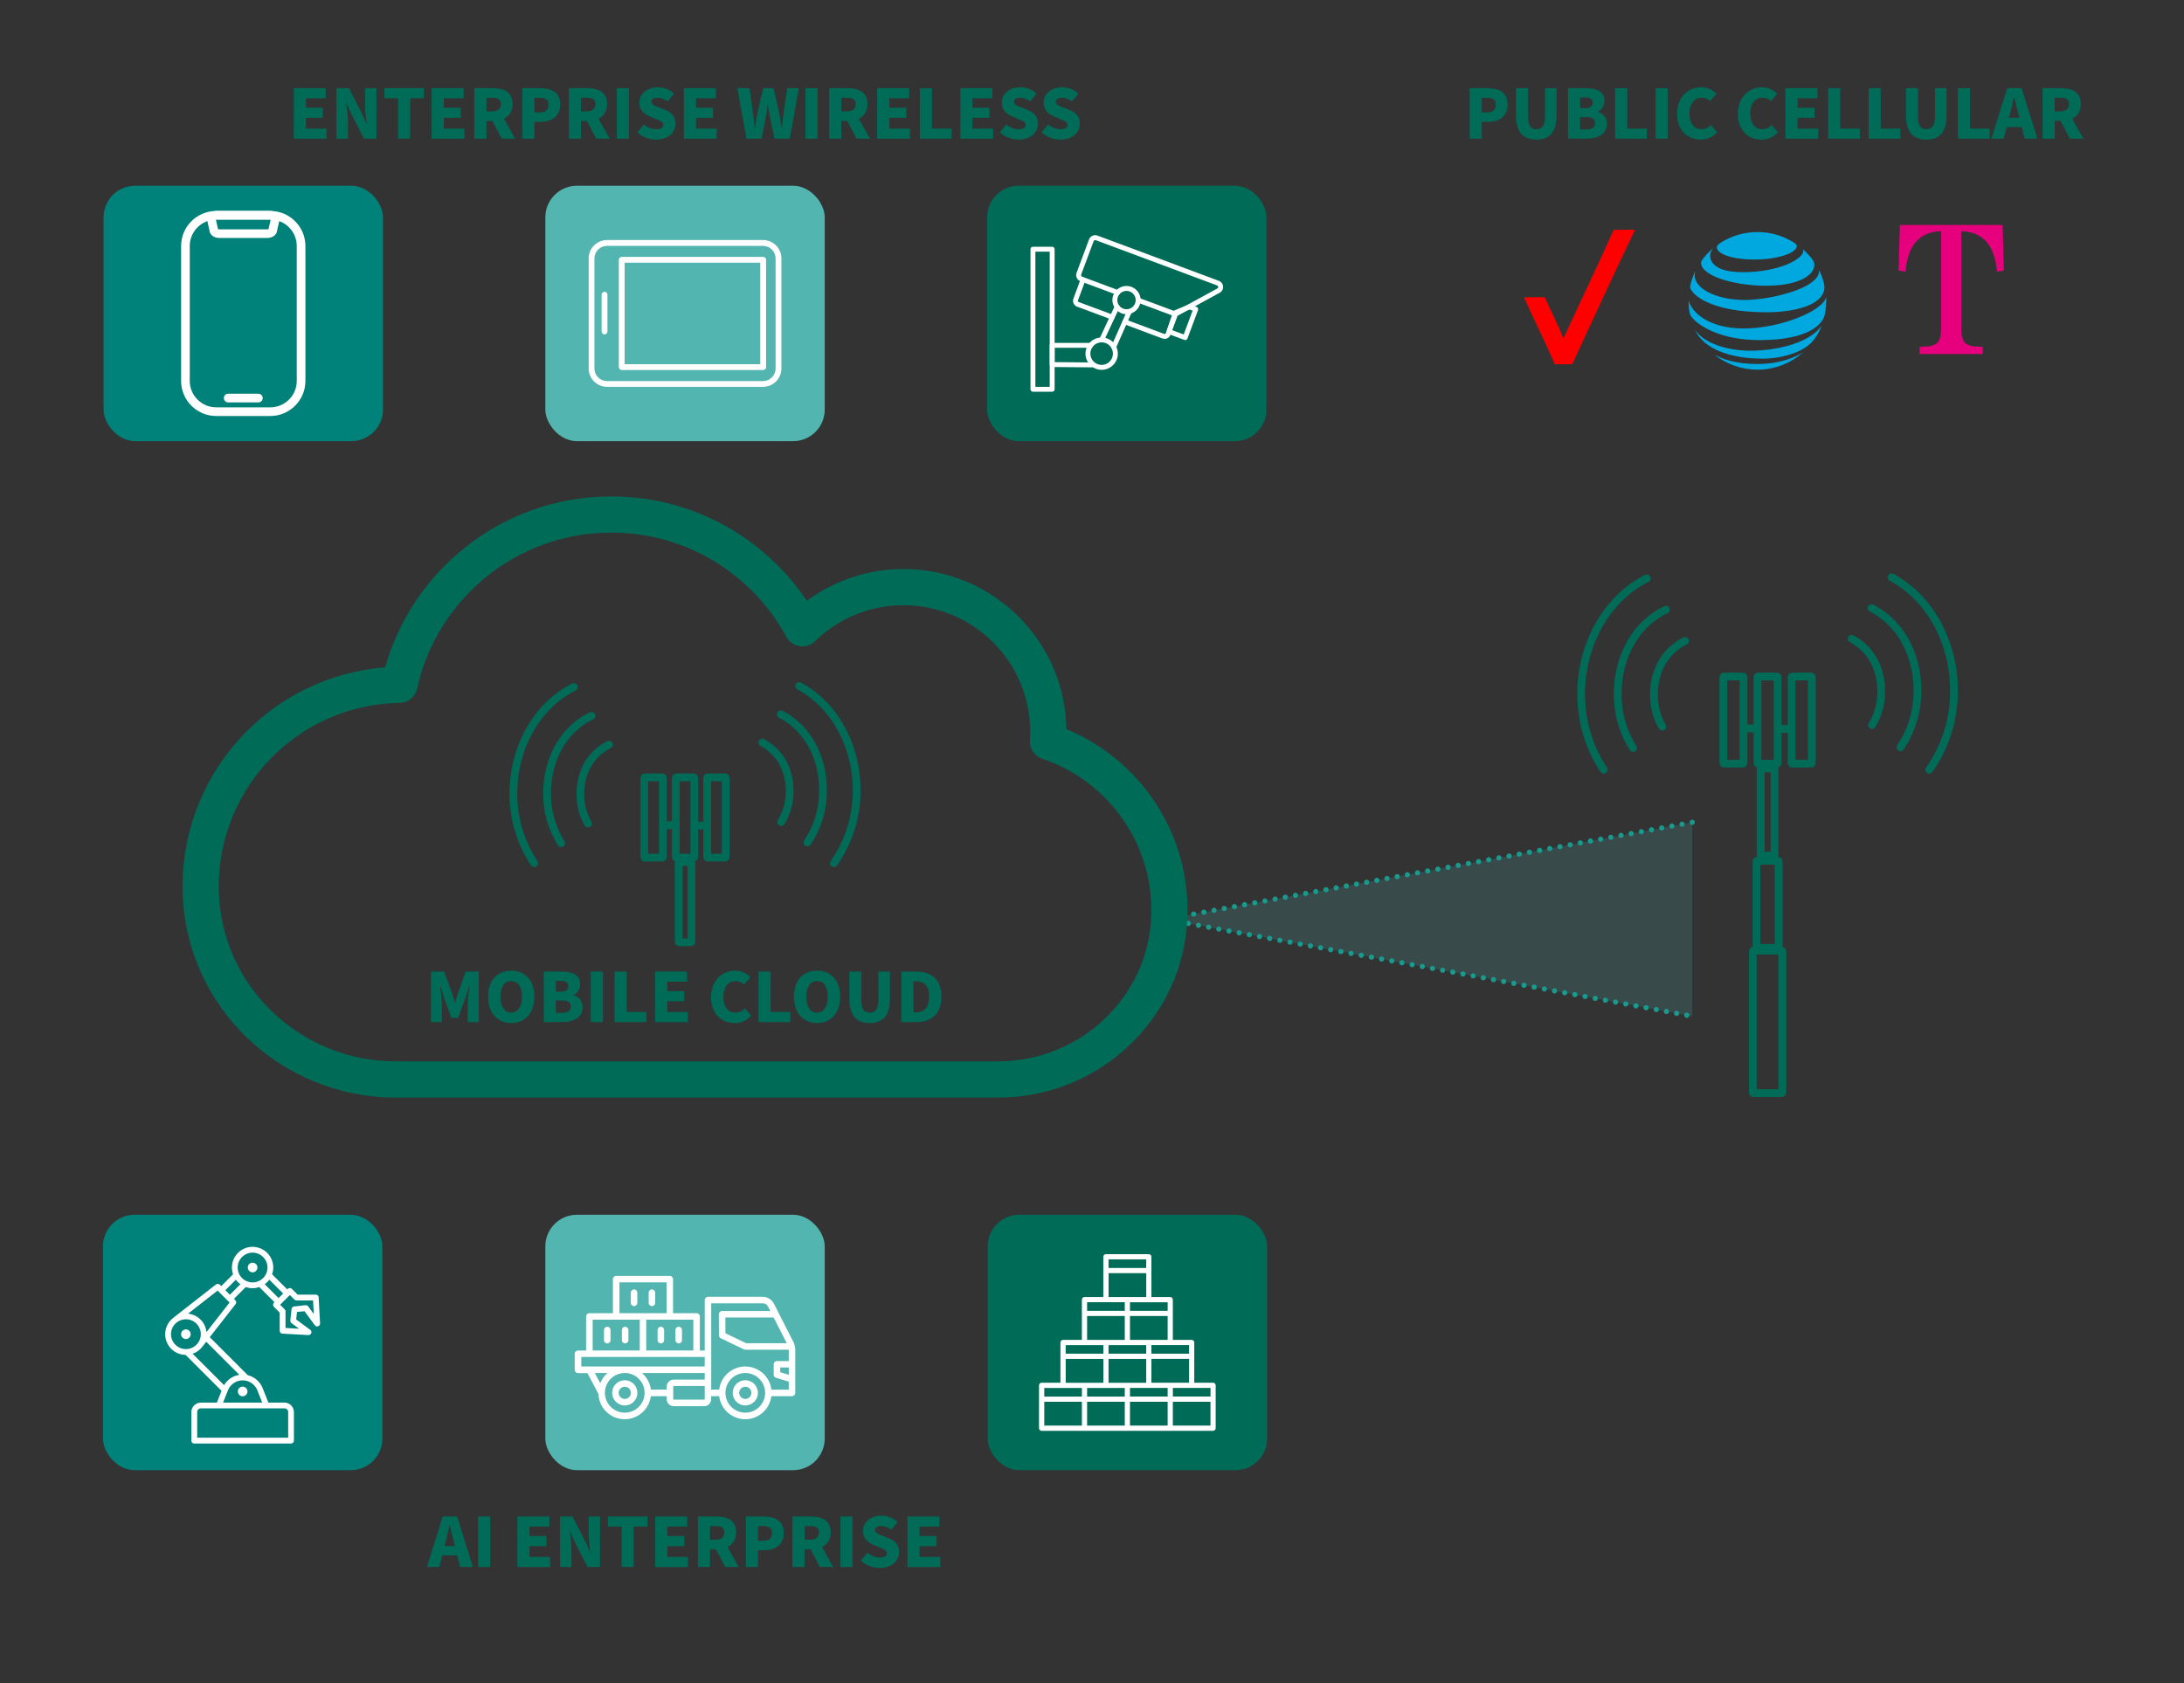 <svg xmlns="http://www.w3.org/2000/svg" id="Layer_1" viewBox="0 0 643.95 496.44"><rect x="0" y="0" width="643.95" height="496.44" fill="#333333" stroke="none"/><defs><style>.cls-1{stroke-width:2.29px;}.cls-1,.cls-2,.cls-3{stroke-linecap:round;stroke-linejoin:round;}.cls-1,.cls-3{fill:none;stroke:#006b57;}.cls-4{fill:#006b57;}.cls-4,.cls-5,.cls-6,.cls-7,.cls-8,.cls-9,.cls-10{stroke-width:0px;}.cls-5{fill:#00a8e0;}.cls-6{fill:#52b5af;}.cls-2{fill:rgba(82,181,175,.18);stroke:#179b8e;stroke-dasharray:0 3.05;stroke-width:1.53px;}.cls-3{stroke-width:10.68px;}.cls-7{fill:#00817a;}.cls-8{fill:red;}.cls-9{fill:#fff;}.cls-10{fill:#e6007e;}</style></defs><polyline class="cls-2" points="498.95 242.52 343.67 271.11 498.95 299.7"></polyline><path class="cls-3" d="M344.8,268.48c0,.48,0,.97-.02,1.45-.73,27.07-23.36,48.43-50.44,48.43H116.65c-30.97,0-56.74-24.51-57.47-55.47-.01-.48-.02-.95-.02-1.43,0-32.57,26.16-59.02,58.61-59.5,6.28-28.72,31.87-50.22,62.49-50.22,24.33,0,45.48,13.58,56.3,33.57,7.69-7.52,18.22-12.15,29.83-12.15,23.59,0,42.71,19.12,42.71,42.71,0,.96-.03,1.91-.09,2.85,20.81,6.97,35.8,26.62,35.8,49.77Z"></path><path class="cls-4" d="M86.62,26h9.43v2.98h-5.86v2.79h5.01v2.98h-5.01v3.18h6.09v2.98h-9.66v-14.9Z"></path><path class="cls-4" d="M99.21,26h3.68l3.66,7.14c.53,1.01,1.01,2.2,1.46,3.36h.09c-.18-1.6-.46-3.73-.46-5.49v-5.01h3.36v14.9h-3.66l-3.69-7.14c-.5-1.01-.98-2.2-1.44-3.36h-.09c.18,1.65.46,3.71.46,5.49v5.01h-3.39v-14.9Z"></path><path class="cls-4" d="M117.38,28.98h-4.05v-2.98h11.65v2.98h-4.05v11.92h-3.55v-11.92Z"></path><path class="cls-4" d="M127.27,26h9.43v2.98h-5.86v2.79h5.01v2.98h-5.01v3.18h6.09v2.98h-9.66v-14.9Z"></path><path class="cls-4" d="M139.86,26h5.47c3.16,0,5.81,1.1,5.81,4.69,0,2.17-1.03,3.57-2.56,4.3l3.32,5.91h-3.98l-2.75-5.24h-1.74v5.24h-3.57v-14.9ZM145.05,32.85c1.69,0,2.61-.73,2.61-2.15s-.92-1.88-2.61-1.88h-1.62v4.03h1.62Z"></path><path class="cls-4" d="M154,26h5.24c3.27,0,5.95,1.17,5.95,4.83s-2.72,5.13-5.86,5.13h-1.76v4.94h-3.57v-14.9ZM159.13,33.15c1.76,0,2.59-.82,2.59-2.31s-.94-2.01-2.68-2.01h-1.46v4.33h1.56Z"></path><path class="cls-4" d="M167.73,26h5.47c3.16,0,5.81,1.1,5.81,4.69,0,2.17-1.03,3.57-2.56,4.3l3.32,5.91h-3.98l-2.75-5.24h-1.74v5.24h-3.57v-14.9ZM172.93,32.85c1.69,0,2.61-.73,2.61-2.15s-.92-1.88-2.61-1.88h-1.62v4.03h1.62Z"></path><path class="cls-4" d="M181.87,26h3.57v14.9h-3.57v-14.9Z"></path><path class="cls-4" d="M187.94,39l1.88-2.31c1.05.92,2.49,1.42,3.75,1.42,1.35,0,1.97-.5,1.97-1.3,0-.87-.8-1.14-2.11-1.67l-1.9-.82c-1.58-.62-3.02-1.92-3.02-4.07,0-2.49,2.24-4.51,5.4-4.51,1.79,0,3.55.66,4.83,1.85l-1.85,2.31c-1.01-.71-2.04-1.1-2.98-1.1-1.1,0-1.81.43-1.81,1.21,0,.87.94,1.17,2.27,1.69l1.85.76c1.85.73,2.95,1.97,2.95,4.05,0,2.49-2.08,4.67-5.68,4.67-2.01,0-4.01-.69-5.56-2.17Z"></path><path class="cls-4" d="M201.65,26h9.43v2.98h-5.86v2.79h5.01v2.98h-5.01v3.18h6.09v2.98h-9.66v-14.9Z"></path><path class="cls-4" d="M217.39,26h3.62l.94,6.82c.21,1.58.39,3.14.55,4.76h.09c.27-1.62.57-3.2.87-4.76l1.56-6.82h3.07l1.51,6.82c.3,1.51.6,3.11.87,4.76h.09c.16-1.65.37-3.23.55-4.76l1.01-6.82h3.39l-2.63,14.9h-4.51l-1.35-6.52c-.25-1.17-.41-2.33-.55-3.52h-.09c-.16,1.19-.32,2.36-.57,3.52l-1.28,6.52h-4.44l-2.68-14.9Z"></path><path class="cls-4" d="M237.49,26h3.57v14.9h-3.57v-14.9Z"></path><path class="cls-4" d="M244.49,26h5.47c3.16,0,5.81,1.1,5.81,4.69,0,2.17-1.03,3.57-2.56,4.3l3.32,5.91h-3.98l-2.75-5.24h-1.74v5.24h-3.57v-14.9ZM249.68,32.85c1.69,0,2.61-.73,2.61-2.15s-.92-1.88-2.61-1.88h-1.62v4.03h1.62Z"></path><path class="cls-4" d="M258.63,26h9.43v2.98h-5.86v2.79h5.01v2.98h-5.01v3.18h6.09v2.98h-9.66v-14.9Z"></path><path class="cls-4" d="M271.22,26h3.57v11.92h5.79v2.98h-9.36v-14.9Z"></path><path class="cls-4" d="M283.16,26h9.43v2.98h-5.86v2.79h5.01v2.98h-5.01v3.18h6.09v2.98h-9.66v-14.9Z"></path><path class="cls-4" d="M294.81,39l1.88-2.31c1.05.92,2.49,1.42,3.75,1.42,1.35,0,1.97-.5,1.97-1.3,0-.87-.8-1.14-2.11-1.67l-1.9-.82c-1.58-.62-3.02-1.92-3.02-4.07,0-2.49,2.24-4.51,5.4-4.51,1.79,0,3.55.66,4.83,1.85l-1.85,2.31c-1.01-.71-2.04-1.1-2.98-1.1-1.1,0-1.81.43-1.81,1.21,0,.87.94,1.17,2.27,1.69l1.85.76c1.85.73,2.95,1.97,2.95,4.05,0,2.49-2.08,4.67-5.68,4.67-2.01,0-4.01-.69-5.56-2.17Z"></path><path class="cls-4" d="M307.15,39l1.88-2.31c1.05.92,2.5,1.42,3.75,1.42,1.35,0,1.97-.5,1.97-1.3,0-.87-.8-1.14-2.11-1.67l-1.9-.82c-1.58-.62-3.02-1.92-3.02-4.07,0-2.49,2.24-4.51,5.4-4.51,1.79,0,3.55.66,4.83,1.85l-1.85,2.31c-1.01-.71-2.04-1.1-2.98-1.1-1.1,0-1.81.43-1.81,1.21,0,.87.94,1.17,2.27,1.69l1.85.76c1.85.73,2.95,1.97,2.95,4.05,0,2.49-2.08,4.67-5.68,4.67-2.01,0-4.01-.69-5.56-2.17Z"></path><path class="cls-4" d="M130.53,447.25h4.26l4.65,14.9h-3.75l-.87-3.43h-4.42l-.87,3.43h-3.64l4.65-14.9ZM131.08,455.97h3.04l-.32-1.28c-.39-1.46-.78-3.23-1.17-4.78h-.09c-.37,1.56-.76,3.32-1.14,4.78l-.32,1.28Z"></path><path class="cls-4" d="M140.97,447.25h3.57v14.9h-3.57v-14.9Z"></path><path class="cls-4" d="M152.55,447.25h9.43v2.98h-5.86v2.79h5.01v2.98h-5.01v3.18h6.09v2.98h-9.66v-14.9Z"></path><path class="cls-4" d="M165.13,447.25h3.68l3.66,7.14c.53,1.01,1.01,2.2,1.46,3.36h.09c-.18-1.6-.46-3.73-.46-5.49v-5.01h3.36v14.9h-3.66l-3.69-7.14c-.5-1.01-.98-2.2-1.44-3.36h-.09c.18,1.65.46,3.71.46,5.49v5.01h-3.39v-14.9Z"></path><path class="cls-4" d="M183.3,450.23h-4.05v-2.98h11.65v2.98h-4.05v11.92h-3.55v-11.92Z"></path><path class="cls-4" d="M193.19,447.25h9.43v2.98h-5.86v2.79h5.01v2.98h-5.01v3.18h6.09v2.98h-9.66v-14.9Z"></path><path class="cls-4" d="M205.78,447.25h5.47c3.16,0,5.81,1.1,5.81,4.69,0,2.17-1.03,3.57-2.56,4.3l3.32,5.91h-3.98l-2.75-5.24h-1.74v5.24h-3.57v-14.9ZM210.97,454.1c1.69,0,2.61-.73,2.61-2.15s-.92-1.88-2.61-1.88h-1.62v4.03h1.62Z"></path><path class="cls-4" d="M219.92,447.25h5.24c3.27,0,5.95,1.17,5.95,4.83s-2.72,5.13-5.86,5.13h-1.76v4.94h-3.57v-14.9ZM225.05,454.4c1.76,0,2.59-.82,2.59-2.31s-.94-2.01-2.68-2.01h-1.46v4.33h1.56Z"></path><path class="cls-4" d="M233.65,447.25h5.47c3.16,0,5.81,1.1,5.81,4.69,0,2.17-1.03,3.57-2.56,4.3l3.32,5.91h-3.98l-2.75-5.24h-1.74v5.24h-3.57v-14.9ZM238.85,454.1c1.69,0,2.61-.73,2.61-2.15s-.92-1.88-2.61-1.88h-1.62v4.03h1.62Z"></path><path class="cls-4" d="M247.8,447.25h3.57v14.9h-3.57v-14.9Z"></path><path class="cls-4" d="M253.86,460.25l1.88-2.31c1.05.92,2.49,1.42,3.75,1.42,1.35,0,1.97-.5,1.97-1.3,0-.87-.8-1.14-2.11-1.67l-1.9-.82c-1.58-.62-3.02-1.92-3.02-4.07,0-2.49,2.24-4.51,5.4-4.51,1.79,0,3.55.66,4.83,1.85l-1.85,2.31c-1.01-.71-2.04-1.1-2.98-1.1-1.1,0-1.81.43-1.81,1.21,0,.87.94,1.17,2.27,1.69l1.85.76c1.85.73,2.95,1.97,2.95,4.05,0,2.49-2.08,4.67-5.68,4.67-2.01,0-4.01-.69-5.56-2.17Z"></path><path class="cls-4" d="M267.57,447.25h9.43v2.98h-5.86v2.79h5.01v2.98h-5.01v3.18h6.09v2.98h-9.66v-14.9Z"></path><rect class="cls-1" x="519.12" y="226.64" width="4.1" height="25.7" rx=".18" ry=".18"></rect><rect class="cls-1" x="517.9" y="253.86" width="6.54" height="25.7" rx=".18" ry=".18"></rect><rect class="cls-1" x="516.81" y="280.38" width="8.72" height="42" rx=".18" ry=".18"></rect><rect class="cls-1" x="528.26" y="199.52" width="5.95" height="25.7" rx=".18" ry=".18"></rect><rect class="cls-1" x="518.2" y="199.52" width="5.95" height="25.7" rx=".18" ry=".18"></rect><rect class="cls-1" x="508.13" y="199.52" width="5.95" height="25.7" rx=".18" ry=".18"></rect><line class="cls-1" x1="514.57" y1="214.83" x2="518.05" y2="214.83"></line><line class="cls-1" x1="524.51" y1="214.96" x2="527.99" y2="214.96"></line><path class="cls-1" d="M490.11,214.3c-1.35-2.36-2.2-5.05-2.4-7.95-.5-7.27,2.55-14.08,9.12-17.32"></path><path class="cls-1" d="M481.53,220.62c-2.53-3.98-4.13-8.64-4.48-13.67-.78-11.35,4.2-22.37,14.14-27.13"></path><path class="cls-1" d="M472.87,227.01c-3.72-5.6-6.07-12.2-6.57-19.38-1.07-15.49,6.39-30.59,19.25-37.05"></path><path class="cls-1" d="M551.96,213.83c1.41-2.32,2.34-4.99,2.62-7.88.7-7.25-2.15-14.14-8.63-17.57"></path><path class="cls-1" d="M560.35,220.39c2.64-3.91,4.37-8.52,4.86-13.54,1.1-11.33-3.58-22.48-13.39-27.51"></path><path class="cls-1" d="M568.84,227.01c3.87-5.49,6.41-12.03,7.1-19.19,1.5-15.46-5.53-30.76-18.22-37.57"></path><path id="path9" class="cls-5" d="M505.72,104.76c3.44,2.66,7.76,4.26,12.45,4.26,5.13,0,9.8-1.9,13.37-5.03.04-.04.02-.06-.02-.04-1.6,1.07-6.16,3.4-13.35,3.4-6.25,0-10.19-1.39-12.42-2.64-.04-.02-.06.01-.03.04M519.55,105.79c4.99,0,10.48-1.36,13.77-4.06.9-.73,1.75-1.71,2.52-3.03.44-.76.87-1.65,1.22-2.54.02-.04-.01-.06-.04-.02-3.05,4.49-11.89,7.29-21.02,7.29-6.45,0-13.39-2.06-16.11-6-.03-.04-.05-.02-.04.02,2.53,5.38,10.21,8.32,19.7,8.32M514.09,96.87c-10.39,0-15.29-4.84-16.18-8.14-.01-.05-.04-.04-.04,0,0,1.11.11,2.55.3,3.5.09.46.47,1.19,1.02,1.77,2.52,2.62,8.79,6.3,19.65,6.3,14.8,0,18.18-4.93,18.87-6.55.49-1.16.75-3.25.75-5.01,0-.43-.01-.77-.03-1.1,0-.05-.03-.06-.04,0-.74,3.97-13.38,9.24-24.31,9.24M499.83,80.03c-.6,1.18-1.26,3.17-1.45,4.21-.09.44-.05.65.11.98,1.25,2.64,7.54,6.87,22.23,6.87,8.96,0,15.93-2.2,17.05-6.22.21-.74.22-1.52-.05-2.57-.3-1.18-.86-2.55-1.33-3.51-.02-.03-.04-.03-.04.01.18,5.27-14.52,8.67-21.94,8.67-8.03,0-14.73-3.2-14.73-7.24,0-.39.08-.78.18-1.18.01-.04-.02-.04-.04-.01M531.57,73.56c.09.13.13.28.13.47,0,2.25-6.9,6.24-17.88,6.24-8.07,0-9.58-2.99-9.58-4.9,0-.68.26-1.38.84-2.08.03-.04,0-.06-.03-.03-1.05.89-2.01,1.89-2.86,2.97-.4.51-.65.96-.65,1.23,0,3.95,9.89,6.81,19.14,6.81,9.86,0,14.26-3.22,14.26-6.05,0-1.01-.39-1.6-1.4-2.74-.65-.74-1.27-1.35-1.93-1.95-.03-.03-.05,0-.03.03M528.55,71.3c-3.04-1.82-6.57-2.86-10.38-2.86s-7.47,1.07-10.53,2.95c-.92.56-1.43,1.02-1.43,1.6,0,1.71,4,3.55,11.1,3.55s12.47-2.02,12.47-3.96c0-.46-.4-.79-1.22-1.28"></path><path class="cls-8" d="M475.79,67.83c2.1-.11,4.2-.11,6.3-.06-6.3,13.16-12.39,26.44-18.53,39.65h-5.14c-2.82-6.64-6.14-13.11-9.07-19.74,2.05-.06,4.09-.06,6.14,0,1.77,4.09,3.87,8.02,5.48,12.11,4.92-10.67,10.01-21.29,14.82-31.97Z"></path><path class="cls-10" d="M578.25,96.26c0,2.45.36,4.04,1.08,4.78.61.62,1.64,1.01,3.1,1.16.43.04,1.17.05,2.2.05v2.15h-18.62v-2.15c1.49,0,2.6-.07,3.31-.22,1.44-.31,2.35-1.14,2.73-2.52.19-.72.29-1.8.29-3.25v-28.09c-3.16.09-5.63,1.14-7.42,3.14-1.69,1.92-2.73,4.85-3.1,8.81l-2.02-.34.38-13.43h30.28l.38,13.43-2.01.34c-.38-3.96-1.42-6.89-3.12-8.81-1.79-2-4.28-3.05-7.45-3.14v28.09h0Z"></path><rect class="cls-1" x="200.1" y="254.24" width="3.77" height="23.66" rx=".18" ry=".18"></rect><rect class="cls-1" x="208.51" y="229.26" width="5.47" height="23.66" rx=".18" ry=".18"></rect><rect class="cls-1" x="199.24" y="229.26" width="5.47" height="23.66" rx=".18" ry=".18"></rect><rect class="cls-1" x="189.98" y="229.26" width="5.47" height="23.66" rx=".18" ry=".18"></rect><line class="cls-1" x1="195.91" y1="243.36" x2="199.11" y2="243.36"></line><line class="cls-1" x1="205.06" y1="243.48" x2="208.26" y2="243.48"></line><path class="cls-1" d="M173.38,242.88c-1.24-2.17-2.03-4.65-2.21-7.32-.46-6.69,2.34-12.96,8.39-15.95"></path><path class="cls-1" d="M165.49,248.69c-2.33-3.67-3.8-7.95-4.12-12.59-.72-10.45,3.87-20.6,13.02-24.98"></path><path class="cls-1" d="M157.51,254.57c-3.42-5.15-5.59-11.23-6.05-17.84-.98-14.26,5.88-28.16,17.73-34.11"></path><path class="cls-1" d="M230.33,242.44c1.3-2.14,2.15-4.6,2.41-7.25.65-6.68-1.98-13.02-7.95-16.17"></path><path class="cls-1" d="M238.06,248.47c2.43-3.6,4.02-7.84,4.47-12.47,1.01-10.43-3.29-20.7-12.32-25.33"></path><path class="cls-1" d="M245.87,254.57c3.56-5.05,5.9-11.08,6.54-17.67,1.38-14.23-5.1-28.32-16.77-34.59"></path><path class="cls-4" d="M433.33,26h5.24c3.27,0,5.95,1.17,5.95,4.83s-2.72,5.13-5.86,5.13h-1.76v4.94h-3.57v-14.9ZM438.46,33.15c1.76,0,2.59-.82,2.59-2.31s-.94-2.01-2.68-2.01h-1.46v4.33h1.56Z"></path><path class="cls-4" d="M446.99,33.9v-7.9h3.55v8.29c0,2.84.85,3.82,2.47,3.82s2.54-.98,2.54-3.82v-8.29h3.41v7.9c0,5.04-1.99,7.28-5.95,7.28s-6.02-2.24-6.02-7.28Z"></path><path class="cls-4" d="M462.33,26h5.2c3.09,0,5.54.82,5.54,3.71,0,1.3-.73,2.75-1.95,3.2v.09c1.51.41,2.68,1.51,2.68,3.5,0,3.04-2.61,4.39-5.84,4.39h-5.63v-14.9ZM467.39,31.93c1.53,0,2.2-.66,2.2-1.69s-.71-1.51-2.17-1.51h-1.51v3.2h1.49ZM467.68,38.18c1.74,0,2.63-.64,2.63-1.9s-.87-1.74-2.63-1.74h-1.79v3.64h1.79Z"></path><path class="cls-4" d="M476.22,26h3.57v11.92h5.79v2.98h-9.36v-14.9Z"></path><path class="cls-4" d="M488.17,26h3.57v14.9h-3.57v-14.9Z"></path><path class="cls-4" d="M494.48,33.56c0-4.97,3.34-7.83,7.1-7.83,1.95,0,3.5.87,4.53,1.95l-1.88,2.15c-.73-.69-1.51-1.03-2.56-1.03-1.97,0-3.55,1.74-3.55,4.62s1.4,4.69,3.48,4.69c1.21,0,2.15-.48,2.86-1.24l1.85,2.11c-1.3,1.49-2.95,2.2-4.83,2.2-3.8,0-7-2.59-7-7.62Z"></path><path class="cls-4" d="M512.4,33.56c0-4.97,3.34-7.83,7.1-7.83,1.95,0,3.5.87,4.53,1.95l-1.88,2.15c-.73-.69-1.51-1.03-2.56-1.03-1.97,0-3.55,1.74-3.55,4.62s1.4,4.69,3.48,4.69c1.21,0,2.15-.48,2.86-1.24l1.85,2.11c-1.3,1.49-2.95,2.2-4.83,2.2-3.8,0-7-2.59-7-7.62Z"></path><path class="cls-4" d="M526.43,26h9.43v2.98h-5.86v2.79h5.01v2.98h-5.01v3.18h6.09v2.98h-9.66v-14.9Z"></path><path class="cls-4" d="M539.02,26h3.57v11.92h5.79v2.98h-9.36v-14.9Z"></path><path class="cls-4" d="M550.96,26h3.57v11.92h5.79v2.98h-9.36v-14.9Z"></path><path class="cls-4" d="M561.97,33.9v-7.9h3.55v8.29c0,2.84.85,3.82,2.47,3.82s2.54-.98,2.54-3.82v-8.29h3.41v7.9c0,5.04-1.99,7.28-5.95,7.28s-6.02-2.24-6.02-7.28Z"></path><path class="cls-4" d="M577.3,26h3.57v11.92h5.79v2.98h-9.36v-14.9Z"></path><path class="cls-4" d="M591.81,26h4.26l4.65,14.9h-3.75l-.87-3.43h-4.42l-.87,3.43h-3.64l4.65-14.9ZM592.36,34.72h3.04l-.32-1.28c-.39-1.46-.78-3.23-1.17-4.78h-.09c-.37,1.56-.76,3.32-1.14,4.78l-.32,1.28Z"></path><path class="cls-4" d="M602.25,26h5.47c3.16,0,5.81,1.1,5.81,4.69,0,2.17-1.03,3.57-2.56,4.3l3.32,5.91h-3.98l-2.75-5.24h-1.74v5.24h-3.57v-14.9ZM607.45,32.85c1.69,0,2.61-.73,2.61-2.15s-.92-1.88-2.61-1.88h-1.62v4.03h1.62Z"></path><path class="cls-4" d="M127.07,286.54h3.89l2.36,6.48c.27.87.53,1.76.8,2.7h.09c.27-.94.5-1.83.8-2.7l2.27-6.48h3.89v14.9h-3.23v-5.17c0-1.46.3-4.01.48-5.47h-.09l-1.24,3.89-2.01,5.49h-2.01l-1.99-5.49-1.19-3.89h-.09c.18,1.46.48,4.01.48,5.47v5.17h-3.2v-14.9Z"></path><path class="cls-4" d="M143.91,293.94c0-4.9,2.77-7.67,6.82-7.67s6.82,2.79,6.82,7.67-2.77,7.78-6.82,7.78-6.82-2.91-6.82-7.78ZM153.91,293.94c0-2.91-1.21-4.6-3.18-4.6s-3.18,1.69-3.18,4.6,1.24,4.72,3.18,4.72,3.18-1.83,3.18-4.72Z"></path><path class="cls-4" d="M160.32,286.54h5.2c3.09,0,5.54.82,5.54,3.71,0,1.3-.73,2.75-1.95,3.2v.09c1.51.41,2.68,1.51,2.68,3.5,0,3.04-2.61,4.39-5.84,4.39h-5.63v-14.9ZM165.38,292.47c1.53,0,2.2-.66,2.2-1.69s-.71-1.51-2.17-1.51h-1.51v3.2h1.49ZM165.67,298.72c1.74,0,2.63-.64,2.63-1.9s-.87-1.74-2.63-1.74h-1.79v3.64h1.79Z"></path><path class="cls-4" d="M174.21,286.54h3.57v14.9h-3.57v-14.9Z"></path><path class="cls-4" d="M181.21,286.54h3.57v11.92h5.79v2.98h-9.36v-14.9Z"></path><path class="cls-4" d="M193.16,286.54h9.43v2.98h-5.86v2.79h5.01v2.98h-5.01v3.18h6.09v2.98h-9.66v-14.9Z"></path><path class="cls-4" d="M209.64,294.1c0-4.97,3.34-7.83,7.1-7.83,1.95,0,3.5.87,4.53,1.95l-1.88,2.15c-.73-.69-1.51-1.03-2.56-1.03-1.97,0-3.55,1.74-3.55,4.62s1.4,4.69,3.48,4.69c1.21,0,2.15-.48,2.86-1.24l1.85,2.11c-1.3,1.49-2.95,2.2-4.83,2.2-3.8,0-7-2.59-7-7.62Z"></path><path class="cls-4" d="M223.66,286.54h3.57v11.92h5.79v2.98h-9.36v-14.9Z"></path><path class="cls-4" d="M234.08,293.94c0-4.9,2.77-7.67,6.82-7.67s6.82,2.79,6.82,7.67-2.77,7.78-6.82,7.78-6.82-2.91-6.82-7.78ZM244.08,293.94c0-2.91-1.21-4.6-3.18-4.6s-3.18,1.69-3.18,4.6,1.24,4.72,3.18,4.72,3.18-1.83,3.18-4.72Z"></path><path class="cls-4" d="M250.42,294.44v-7.9h3.55v8.29c0,2.84.85,3.82,2.47,3.82s2.54-.98,2.54-3.82v-8.29h3.41v7.9c0,5.04-1.99,7.28-5.95,7.28s-6.02-2.24-6.02-7.28Z"></path><path class="cls-4" d="M265.75,286.54h4.28c4.55,0,7.55,2.22,7.55,7.39s-3,7.51-7.35,7.51h-4.49v-14.9ZM269.82,298.58c2.4,0,4.12-1.12,4.12-4.65s-1.72-4.53-4.12-4.53h-.5v9.18h.5Z"></path><rect class="cls-4" x="291.04" y="54.78" width="82.38" height="75.33" rx="9.32" ry="9.32"></rect><path class="cls-9" d="M349.45,100.3c-.08,0-.17-.01-.25-.05l-4.77-1.78c-.36-.14-.56-.54-.43-.91l1.86-5.57c.07-.2.22-.36.41-.44l4.16-1.72c.17-.07.36-.07.53,0l1.86.69c.18.07.33.2.4.38.08.17.09.37.02.55l-3.12,8.38c-.11.29-.38.47-.68.47ZM345.59,97.36l3.43,1.28,2.62-7.02-.92-.34-3.6,1.48-1.54,4.6Z"></path><path class="cls-9" d="M327.94,94.26c-.08,0-.17-.01-.25-.05l-10.12-3.77c-.46-.17-.83-.51-1.03-.96-.2-.45-.22-.95-.05-1.41l2.07-5.56c.14-.37.56-.56.93-.42.37.14.56.56.42.93l-2.07,5.56c-.04.1-.03.21.01.3s.12.17.22.2l10.12,3.77c.37.14.56.56.42.93-.11.29-.38.47-.68.47Z"></path><path class="cls-9" d="M343.37,99.94c-.21,0-.43-.04-.64-.12l-11.33-4.23c-.37-.14-.56-.56-.42-.93.14-.37.56-.56.93-.42l11.33,4.23c.2.08.43-.03.51-.23l2.13-5.7c.14-.37.56-.56.93-.42.37.14.56.56.42.93l-2.13,5.7c-.28.74-.98,1.2-1.72,1.2Z"></path><path class="cls-9" d="M346.61,93.18c-.47,0-.93-.12-1.12-.19l-10.17-3.79c-.37-.14-.56-.56-.42-.93.14-.37.56-.56.93-.42l10.17,3.79c.23.09.66.12.78.08l12.15-6.64c.25-.14.27-.38.26-.47,0-.1-.05-.33-.32-.43l-35.77-13.34c-.12-.05-.26-.04-.38.01-.12.06-.21.15-.26.28l-3.67,9.83c-.1.26.04.55.29.64l10.72,4c.37.14.56.56.42.93-.14.37-.56.56-.93.42l-10.72-4c-1-.37-1.52-1.5-1.14-2.5l3.67-9.83c.18-.49.54-.87,1.01-1.09.47-.22,1-.23,1.49-.05l35.77,13.34c.72.27,1.2.91,1.26,1.68.06.77-.33,1.47-1.01,1.84l-12.18,6.66c-.24.13-.54.18-.83.18Z"></path><path class="cls-9" d="M310.23,115.53h-5.67c-.4,0-.72-.32-.72-.72v-41.32c0-.4.32-.72.72-.72h5.67c.4,0,.72.32.72.72v41.32c0,.4-.32.72-.72.72ZM305.28,114.09h4.23v-39.88h-4.23v39.88Z"></path><path class="cls-9" d="M321.98,108.34h0l-11.75-.1c-.4,0-.72-.33-.72-.72v-5.67c0-.4.32-.72.72-.72h11.36c.4,0,.72.32.72.72s-.32.72-.72.72h-10.64v4.23l11.04.1c.4,0,.72.33.72.73,0,.4-.33.72-.72.72Z"></path><path class="cls-9" d="M328.37,103.07c-.1,0-.2-.02-.29-.06-.37-.16-.53-.59-.37-.95l4.6-10.41c.16-.36.59-.53.95-.37.37.16.53.59.37.95l-4.6,10.41c-.12.27-.38.43-.66.43Z"></path><path class="cls-9" d="M324.82,100.96c-.1,0-.21-.02-.3-.07-.36-.17-.52-.6-.35-.96l4.54-9.74c.17-.36.6-.52.96-.35.36.17.52.6.35.96l-4.54,9.74c-.12.26-.38.42-.66.42Z"></path><path class="cls-9" d="M332.15,92.66c-2.29,0-4.16-1.86-4.16-4.16s1.86-4.16,4.16-4.16,4.16,1.86,4.16,4.16-1.86,4.16-4.16,4.16ZM332.15,85.79c-1.49,0-2.71,1.22-2.71,2.71s1.22,2.71,2.71,2.71,2.71-1.22,2.71-2.71-1.22-2.71-2.71-2.71Z"></path><path class="cls-9" d="M324.82,109.07c-2.63,0-4.77-2.14-4.77-4.77s2.14-4.77,4.77-4.77,4.77,2.14,4.77,4.77-2.14,4.77-4.77,4.77ZM324.82,100.96c-1.84,0-3.33,1.49-3.33,3.33s1.49,3.33,3.33,3.33,3.33-1.49,3.33-3.33-1.49-3.33-3.33-3.33Z"></path><rect class="cls-7" x="30.54" y="54.78" width="82.38" height="75.33" rx="9.32" ry="9.32"></rect><path class="cls-9" d="M79.71,122.69h-15.97c-5.7,0-10.34-4.64-10.34-10.34v-39.79c0-5.7,4.64-10.34,10.34-10.34h15.97c5.7,0,10.34,4.64,10.34,10.34v39.79c0,5.7-4.64,10.34-10.34,10.34ZM63.74,64.76c-4.3,0-7.79,3.5-7.79,7.79v39.79c0,4.3,3.5,7.79,7.79,7.79h15.97c4.3,0,7.79-3.5,7.79-7.79v-39.79c0-4.3-3.5-7.79-7.79-7.79h-15.97Z"></path><path class="cls-9" d="M78.78,70.19h-14.1c-1.55,0-2.79-.92-2.9-2.13l-.74-3.27c-.02-.09-.03-.19-.03-.28,0-1.29,1.28-2.31,2.91-2.31h15.63c1.63,0,2.91,1.01,2.91,2.31,0,.1-.01.19-.03.28l-.74,3.27c-.11,1.21-1.35,2.13-2.9,2.13ZM79.13,67.89h0s0,0,0,0ZM64.32,67.89h0s0,0,0,0ZM64.29,67.57c.08.03.21.07.39.07h14.1c.18,0,.31-.03.39-.07l.63-2.79c-.07-.02-.16-.03-.26-.03h-15.63c-.1,0-.19.01-.26.03l.63,2.79Z"></path><path class="cls-9" d="M76.18,118.68h-8.9c-.7,0-1.28-.57-1.28-1.28s.57-1.28,1.28-1.28h8.9c.7,0,1.28.57,1.28,1.28s-.57,1.28-1.28,1.28Z"></path><rect class="cls-6" x="160.79" y="54.78" width="82.38" height="75.33" rx="9.32" ry="9.32"></rect><path class="cls-9" d="M173.57,108.67v-32.46c0-2.99,2.43-5.42,5.42-5.42h45.99c2.99,0,5.42,2.43,5.42,5.42v32.46c0,2.99-2.43,5.42-5.42,5.42h-45.99c-2.99,0-5.42-2.43-5.42-5.42ZM228.68,76.22c0-2.04-1.66-3.71-3.71-3.71h-45.99c-2.04,0-3.71,1.66-3.71,3.71v32.46c0,2.04,1.66,3.71,3.71,3.71h45.99c2.04,0,3.71-1.66,3.71-3.71v-32.46Z"></path><path class="cls-9" d="M177.38,97.76v-10.85c0-.47.38-.86.86-.86s.86.38.86.86v10.85c0,.47-.38.86-.86.86s-.86-.38-.86-.86Z"></path><path class="cls-9" d="M182.46,108.26v-31.64c0-.47.38-.86.86-.86h41.7c.47,0,.86.38.86.86v31.64c0,.47-.38.86-.86.86h-41.7c-.47,0-.86-.38-.86-.86ZM184.17,77.48v29.93h39.99v-29.93h-39.99Z"></path><rect class="cls-4" x="291.22" y="358.26" width="82.38" height="75.33" rx="9.32" ry="9.32"></rect><path class="cls-9" d="M357.68,407.8h-5.55v-11.87c0-.42-.34-.77-.77-.77h-5.55v-11.87c0-.42-.34-.77-.77-.77h-5.55v-11.87c0-.42-.34-.77-.77-.77h-12.64c-.42,0-.77.34-.77.77h0v11.87h-5.55c-.42,0-.77.34-.77.77v11.87h-5.55c-.42,0-.77.34-.77.77v11.87h-5.55c-.42,0-.77.34-.77.77h0v12.64c0,.42.34.77.77.77h50.55c.42,0,.77-.34.77-.77h0v-12.64c0-.42-.34-.77-.77-.77ZM356.92,411.87h-11.1v-2.54h11.1v2.54ZM331.64,409.34v2.54h-11.11v-2.54h11.11ZM337.96,396.7v2.54h-11.11v-2.54h11.11ZM337.96,400.77v7.04h-11.11v-7.04h11.11ZM331.64,413.41v7.03h-11.11v-7.03h11.11ZM333.17,413.41h11.11v7.03h-11.11v-7.03ZM333.17,411.87v-2.54h11.11v2.54h-11.11ZM339.49,407.8v-7.04h11.11v7.04h-11.11ZM350.6,399.23h-11.11v-2.54h11.11v2.54ZM333.17,395.16v-7.03h11.11v7.03h-11.11ZM344.28,386.6h-11.11v-2.54h11.11v2.54ZM337.96,371.42v2.54h-11.11v-2.54h11.11ZM326.86,375.49h11.11v7.03h-11.11v-7.03ZM331.64,384.06v2.54h-11.11v-2.54h11.11ZM320.53,388.13h11.11v7.03h-11.11v-7.03ZM325.32,396.7v2.54h-11.11v-2.54h11.11ZM314.22,400.77h11.11v7.04h-11.11v-7.04ZM319,409.34v2.54h-11.1v-2.54h11.1ZM307.9,413.41h11.1v7.03h-11.1v-7.03ZM345.81,420.44v-7.03h11.1v7.03h-11.1Z"></path><rect class="cls-7" x="30.36" y="358.26" width="82.38" height="75.33" rx="9.32" ry="9.32"></rect><circle class="cls-9" cx="74.48" cy="373.82" r="1.42"></circle><circle class="cls-9" cx="54.81" cy="393.49" r="1.42"></circle><circle class="cls-9" cx="71.55" cy="410.37" r="1.42"></circle><path class="cls-9" d="M93.97,382.63c-.02-.45-.4-.81-.85-.81h-5.35s-1.71-1.7-1.71-1.7c-.33-.33-.87-.33-1.21,0,0,0,0,0,0,0l-.16.16-4.46-4.46c1.11-3.18-.57-6.65-3.75-7.76-3.18-1.11-6.65.57-7.76,3.75-.45,1.3-.45,2.71,0,4.01l-3.48,3.48-.42-.42c-.3-.31-.79-.33-1.13-.07l-12.47,9.75s-.03.03-.04.04c-2.71,2-3.28,5.81-1.28,8.52,1.13,1.53,2.91,2.45,4.82,2.47l10.6,10.6-1.37,3.47h-4.72c-1.55,0-2.8,1.26-2.81,2.81v8.41c0,.47.38.85.85.85h28.54c.47,0,.85-.38.85-.85v-8.42c0-1.55-1.26-2.8-2.81-2.81h-4.72l-1.67-4.22c-.75-1.92-2.39-3.36-4.39-3.85l-11.22-11.22,7.62-9.75c.27-.34.24-.82-.07-1.13l-.42-.42,3.48-3.48c1.29.46,2.7.46,4,0l4.46,4.46-.16.16c-.33.33-.33.87,0,1.21,0,0,0,0,0,0l1.71,1.71v5.35c0,.45.35.83.8.85l7.66.42h.05c.47,0,.85-.38.85-.85,0-.27-.13-.53-.35-.69l-4.15-3.06.24-2.2,2.2-.24,3.06,4.15c.28.38.81.46,1.19.18.23-.17.36-.45.35-.73l-.42-7.66ZM51.71,390.38c1.72-1.72,4.5-1.72,6.21,0,1.72,1.72,1.72,4.5,0,6.21-1.72,1.72-4.5,1.72-6.21,0,0,0,0,0,0,0-1.72-1.71-1.72-4.48-.02-6.2,0,0,.01-.01.02-.02ZM84.97,416.45v7.56h-26.83v-7.56c0-.61.49-1.1,1.1-1.1h24.64c.61,0,1.1.49,1.1,1.1ZM75.89,410.05l1.42,3.6h-11.53l1.32-3.35h0s.1-.24.1-.24c.95-2.4,3.66-3.58,6.06-2.63,1.2.47,2.16,1.43,2.63,2.63h0ZM70.56,405.47c-1.88.29-3.53,1.41-4.5,3.05l-9.26-9.27c1.17-.39,2.19-1.14,2.91-2.14.01-.01.02-.02.04-.04l1.06-1.36,9.75,9.75ZM60.88,392.86c-.29-2.87-2.56-5.14-5.43-5.43l8.71-6.81,3.53,3.53-6.81,8.71ZM67.79,381.85l-1.34-1.34,3.1-3.1c.18.26.39.5.61.73.23.22.47.43.73.61l-3.1,3.1ZM71.37,376.93c-1.72-1.72-1.72-4.5,0-6.21,1.72-1.72,4.5-1.72,6.21,0s1.72,4.5,0,6.21c0,0,0,0,0,0-1.72,1.71-4.5,1.71-6.21,0ZM78.06,378.75c.52-.37.98-.82,1.34-1.34l4.08,4.08-1.34,1.34-4.08-4.08ZM90.87,385.28c-.18-.24-.48-.37-.78-.34l-3.37.36c-.4.04-.71.36-.76.76l-.36,3.37c-.03.3.1.6.34.78l2.24,1.66-4-.22v-4.9c0-.23-.08-.44-.24-.6l-1.35-1.35,2.71-2.71h0l.16-.16,1.35,1.35c.16.16.38.25.6.25h4.89s.22,4,.22,4l-1.65-2.25Z"></path><rect class="cls-6" x="160.79" y="358.26" width="82.38" height="75.33" rx="9.32" ry="9.32"></rect><path class="cls-9" d="M184.21,407.06c-2.05,0-3.72,1.66-3.72,3.72s1.66,3.72,3.72,3.72,3.72-1.66,3.72-3.72c0-2.05-1.67-3.72-3.72-3.72ZM184.21,412.58c-1,0-1.8-.81-1.8-1.8s.81-1.8,1.8-1.8,1.8.81,1.8,1.8c0,1-.81,1.8-1.8,1.8h0Z"></path><path class="cls-9" d="M219.75,407.06c-2.05,0-3.72,1.66-3.72,3.72s1.66,3.72,3.72,3.72,3.72-1.66,3.72-3.72c0-2.05-1.67-3.72-3.72-3.72ZM219.75,412.58c-1,0-1.8-.81-1.8-1.8s.81-1.8,1.8-1.8,1.8.81,1.8,1.8c0,1-.81,1.8-1.8,1.8h0Z"></path><path class="cls-9" d="M234.34,396.91s-.01-.06-.02-.08c-.1-.38-.23-.75-.41-1.1l-5.73-11.25c-.63-1.24-1.9-2.02-3.29-2.02h-16.14c-.53,0-.96.43-.96.96v14.88h-1.44v-10.05c0-.53-.43-.96-.96-.96h-6.95v-10.04c0-.53-.43-.96-.96-.96h-15.8c-.53,0-.96.43-.96.96h0v10.05h-6.95c-.53,0-.96.43-.96.96v10.05h-2.4c-.53,0-.96.43-.96.96h0v4.73c0,.53.43.96.96.96h2.78l3.25,6.11c.14,4.28,3.73,7.64,8.01,7.49,3.82-.13,6.97-3.01,7.44-6.8h4.69v.91c0,1.13.92,2.05,2.05,2.05h9.01c1.13,0,2.05-.92,2.05-2.05v-.91h2.35c.53,4.25,4.4,7.27,8.65,6.75,3.53-.44,6.31-3.22,6.75-6.75h6.08c.53,0,.96-.43.96-.96h0v-12.63c0-.42-.05-.83-.14-1.24ZM232.58,405.46l-2.53-.77v-1.38h2.53v2.15ZM231.97,396.14h-12l-6.07-2.93-.02-4.66h14.22l3.87,7.58ZM204.43,398.29h-13.89v-9.09h13.89v9.09ZM182.64,378.2h13.89v9.09h-13.89v-9.09ZM174.74,389.2h13.89v9.09h-13.89v-9.09ZM171.39,400.2h36.4v2.81h-36.4v-2.81ZM179.12,404.93c-.94.82-1.68,1.86-2.13,3.02l-1.61-3.02h3.74ZM184.21,416.63c-3.23,0-5.85-2.62-5.85-5.85s2.62-5.85,5.85-5.85,5.85,2.62,5.85,5.85h0c0,3.23-2.62,5.85-5.85,5.85h0ZM191.91,409.82c-.24-1.9-1.17-3.64-2.61-4.89h18.49v1.95s-.09-.01-.14-.01h-9.01c-1.13,0-2.05.92-2.05,2.05v.91h-4.69ZM207.79,412.64c0,.08-.06.14-.14.14h-9.01c-.08,0-.14-.06-.14-.14v-3.73c0-.08.06-.14.14-.14h9.01c.08,0,.14.06.14.14v3.73ZM219.75,416.63c-3.23,0-5.85-2.62-5.85-5.85s2.62-5.85,5.85-5.85,5.85,2.62,5.85,5.85h0c0,3.23-2.62,5.85-5.85,5.85ZM227.45,409.82c-.53-4.25-4.4-7.27-8.65-6.75-3.53.44-6.31,3.22-6.75,6.75h-2.35v-25.45h15.18c.67,0,1.28.37,1.59.97l.66,1.3h-14.21c-.53,0-.96.43-.96.96h0s.02,6.22.02,6.22c0,.37.21.7.54.86l6.81,3.28c.13.06.27.1.42.1h12.82s0,.06,0,.09v3.26h-3.49c-.53,0-.96.43-.96.96h0v3.05c0,.42.28.79.68.92l3.77,1.14v2.36h-5.12Z"></path><path class="cls-9" d="M194.85,391.29c-.53,0-.96.43-.96.96h0v3c0,.53.43.96.96.96s.96-.43.96-.96v-3c0-.53-.43-.96-.96-.96h0Z"></path><path class="cls-9" d="M200.12,396.2c.53,0,.96-.43.96-.96v-3c0-.53-.43-.96-.96-.96s-.96.43-.96.96v3c0,.53.43.96.96.96h0Z"></path><path class="cls-9" d="M186.95,380.28c-.53,0-.96.43-.96.96v3c0,.53.43.96.96.96s.96-.43.96-.96v-3c0-.53-.43-.96-.96-.96h0Z"></path><path class="cls-9" d="M192.22,385.2c.53,0,.96-.43.96-.96h0v-3c0-.53-.43-.96-.96-.96s-.96.43-.96.96v3c0,.53.43.96.96.96h0Z"></path><path class="cls-9" d="M179.05,391.29c-.53,0-.96.43-.96.96h0v3c0,.53.43.96.96.96s.96-.43.96-.96v-3c0-.53-.43-.96-.96-.96h0Z"></path><path class="cls-9" d="M184.32,391.29c-.53,0-.96.43-.96.96h0v3c0,.53.43.96.96.96s.96-.43.96-.96v-3c0-.53-.43-.96-.96-.96h0Z"></path></svg>